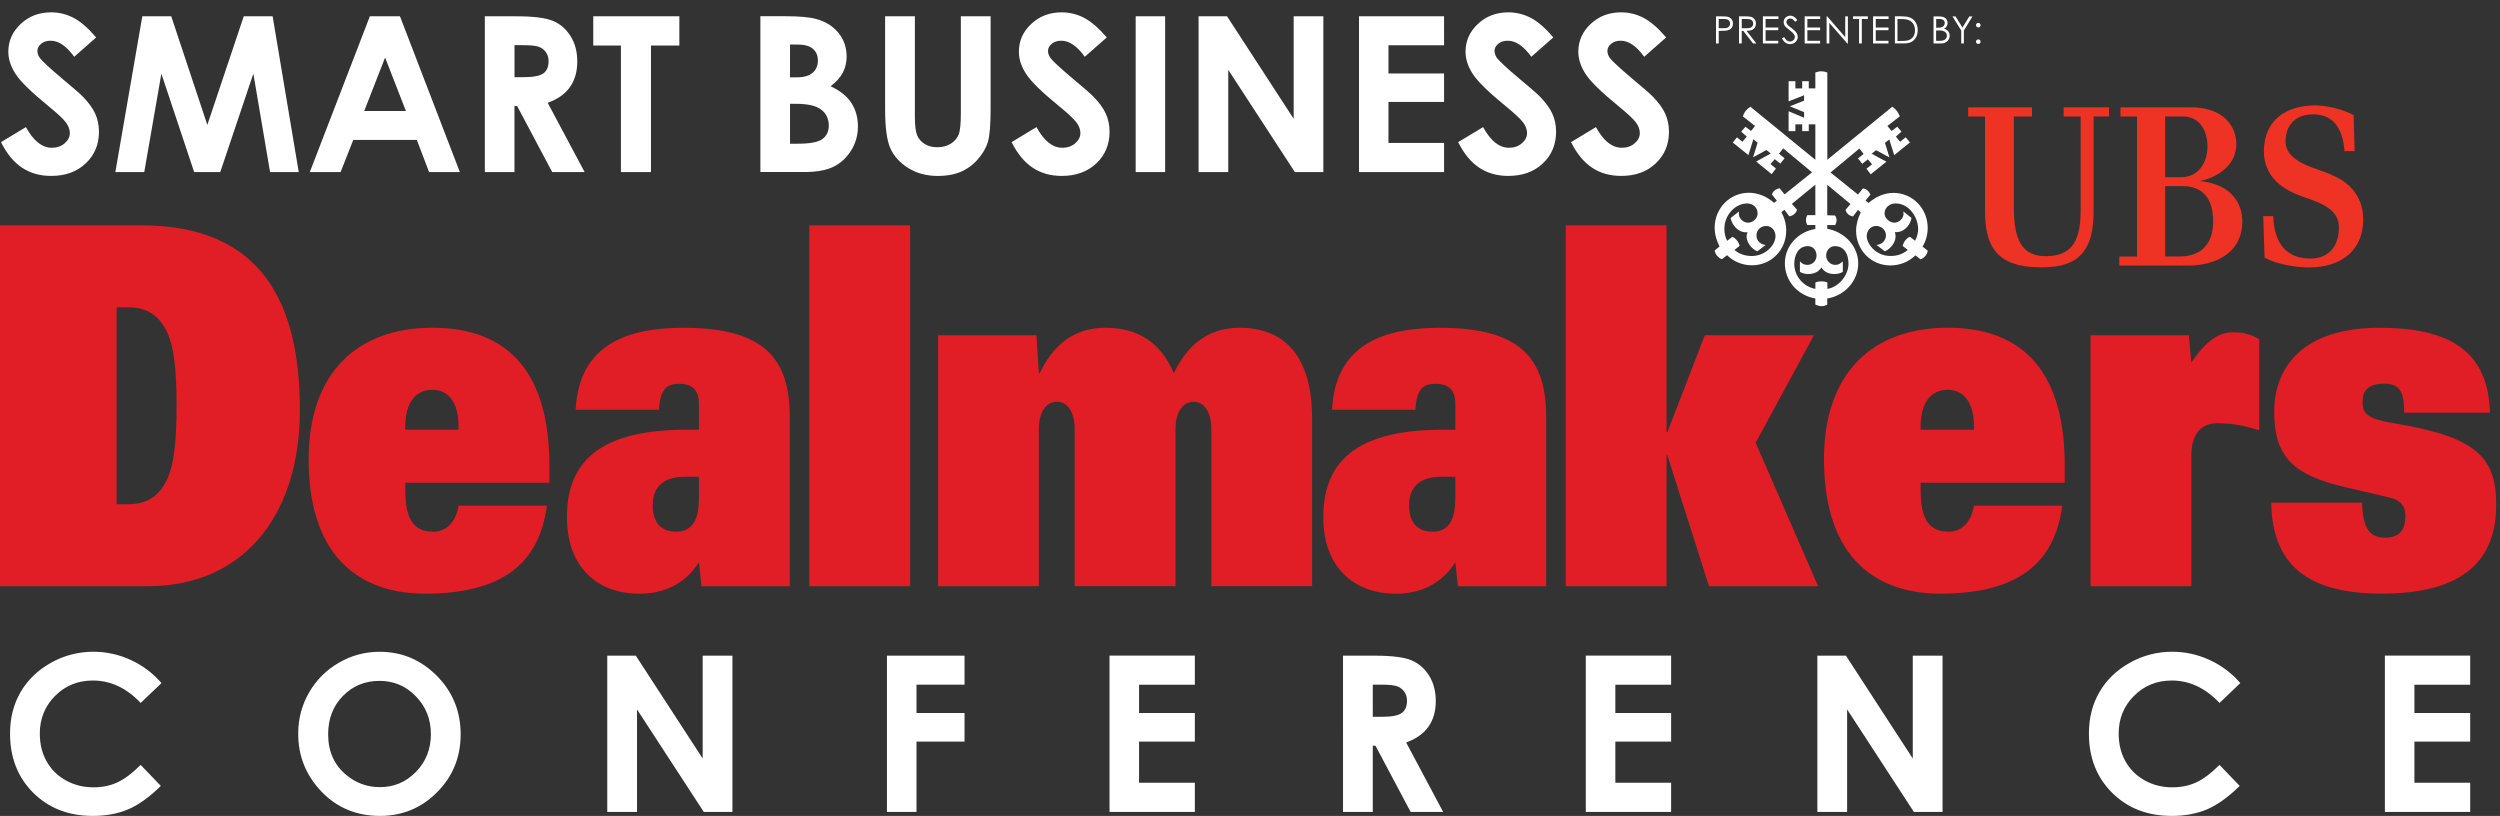 <?xml version="1.0" encoding="utf-8"?>
<!-- Generator: Adobe Illustrator 23.0.6, SVG Export Plug-In . SVG Version: 6.00 Build 0)  -->
<svg version="1.1" id="Layer_1" xmlns="http://www.w3.org/2000/svg" xmlns:xlink="http://www.w3.org/1999/xlink" x="0px" y="0px"
	 viewBox="0 0 555.24 181.21" style="enable-background:new 0 0 555.24 181.21;" xml:space="preserve">
<rect x="0" y="0" width="555.24" height="181.21" fill="#333333" stroke="none"/>
<style type="text/css">
	.st0{fill:#E11E25;}
	.st1{fill:#FFFFFF;}
	.st2{fill:#D7292E;}
	.st3{fill:none;stroke:#000000;stroke-width:0.246;}
	.st4{fill:#EE3224;}
</style>
<g>
	<path class="st0" d="M0,130.19h32.93c20.54,0,33.67-14.99,33.67-39.19c0-23.76-8.51-40.96-35.25-40.96H0V130.19L0,130.19z
		 M25.9,68.25h2.59c4.26,0,6.75,1.89,8.42,5.11c1.76,3.33,2.31,8.99,2.31,16.76c0,7.77-0.56,13.43-2.31,16.76
		c-1.67,3.22-4.16,5.11-8.42,5.11H25.9V68.25L25.9,68.25z M101.85,112.32c-0.65,4-3.05,5.77-5.55,5.77c-4.44,0-6.29-2.78-6.29-9.21
		v-1.67h32.01v-3.78c0-19.87-8.42-30.64-25.99-30.64c-16.65,0-27.48,9.99-27.48,29.2c0,22.54,12.21,29.86,25.81,29.86
		c17.39,0,25.44-6.88,27.1-19.54H101.85L101.85,112.32z M90.01,95.44v-0.78c0-5.33,2.41-8.1,6.01-8.1c3.51,0,5.83,2.78,5.83,8.1
		v0.78H90.01L90.01,95.44z M155.23,95.44h-2.68c-17.39,0-26.64,5.66-26.64,19.43c0,10.99,6.66,16.99,16.1,16.99
		c5.09,0,9.99-1.89,13.23-6.99l0.55,5.33h19.61V92.56c0-12.99-5.74-19.76-23.59-19.76c-11.75,0-23.22,3.22-23.96,18.21h18.5
		c0.28-4.66,1.76-5.77,4.53-5.77c3.15,0,4.35,1.67,4.35,4.44V95.44L155.23,95.44z M155.23,110.54c0,4.55-1.2,7.55-5.09,7.55
		c-3.42,0-5.18-2.22-5.18-5.77c0-3.11,1.29-6.44,7.22-6.44h3.05V110.54L155.23,110.54z M179.74,130.19h22.39V50.04h-22.39V130.19
		L179.74,130.19z M208.33,130.19h22.39V95.44c0-4.44,1.94-6.22,4.07-6.22c2.13,0,3.89,2.11,3.89,5.99v34.97h22.39V95.44
		c0-4.44,1.94-6.22,4.07-6.22c2.13,0,3.89,2.11,3.89,5.99v34.97h22.39V93.11c0-14.76-6.75-20.31-16.1-20.31
		c-5.27,0-10.82,2.11-14.62,10.1c-2.87-6.88-8.05-10.1-15.17-10.1c-5.27,0-10.82,2.11-14.62,10.1h-0.18l-0.55-8.44h-21.83V130.19
		L208.33,130.19z M323.22,95.44h-2.68c-17.39,0-26.64,5.66-26.64,19.43c0,10.99,6.66,16.99,16.1,16.99c5.09,0,9.99-1.89,13.23-6.99
		l0.55,5.33h19.61V92.56c0-12.99-5.74-19.76-23.59-19.76c-11.75,0-23.22,3.22-23.96,18.21h18.5c0.28-4.66,1.76-5.77,4.53-5.77
		c3.15,0,4.35,1.67,4.35,4.44V95.44L323.22,95.44z M323.22,110.54c0,4.55-1.2,7.55-5.09,7.55c-3.42,0-5.18-2.22-5.18-5.77
		c0-3.11,1.29-6.44,7.22-6.44h3.05V110.54L323.22,110.54z M347.74,130.19h22.39v-29.08h0.18l9.25,29.08h24.24l-13.88-31.86
		l12.95-23.87h-24.24L370.31,96h-0.18V50.04h-22.39V130.19L347.74,130.19z M438.4,112.32c-0.65,4-3.05,5.77-5.55,5.77
		c-4.44,0-6.29-2.78-6.29-9.21v-1.67h32.01v-3.78c0-19.87-8.42-30.64-25.99-30.64c-16.65,0-27.48,9.99-27.48,29.2
		c0,22.54,12.21,29.86,25.81,29.86c17.39,0,25.44-6.88,27.11-19.54H438.4L438.4,112.32z M426.56,95.44v-0.78
		c0-5.33,2.4-8.1,6.01-8.1c3.51,0,5.83,2.78,5.83,8.1v0.78H426.56L426.56,95.44z M464.3,130.19h22.39v-29.2
		c0-3.55,1.48-6.99,5.74-6.99c3.98,0,6.75,0.78,9.34,1.55v-20.2c-2.13-1.33-4.07-1.55-5.92-1.55c-2.87,0-5.92,1.78-9.16,6.77
		l-0.56-6.11H464.3V130.19L464.3,130.19z M553.01,91.67c-0.37-14.65-10.27-18.87-24.61-18.87c-16.56,0-23.31,8.44-23.31,18.65
		c0,10.21,4.44,14.1,15.82,16.76c6.75,1.55,8.51,2,9.9,2.33c2.87,0.67,3.42,2.44,3.42,4.11c0,2.66-1.02,4.77-4.53,4.77
		c-1.57,0-2.78-0.44-3.7-1.67c-0.83-1.11-1.29-3-1.39-6.11h-20.17c0.18,14.87,9.44,20.2,24.52,20.2c18.5,0,25.44-7.66,25.44-19.76
		c0-10.88-4.81-15.1-22.85-18.1c-5.92-1-6.84-2.22-6.84-4.66s1.11-4.11,4.81-4.11c1.48,0,2.59,0.33,3.33,1.22
		c0.74,0.89,1.11,2.44,1.11,5.22H553.01L553.01,91.67z"/>
	<path class="st1" d="M16.29,3.94c-1.56-0.8-3.21-1.2-4.93-1.2c-2.68,0-4.94,0.86-6.77,2.58c-1.83,1.72-2.74,3.77-2.74,6.17
		c0,1.66,0.55,3.33,1.65,5c1.1,1.67,3.53,4.04,7.3,7.11c1.98,1.62,3.26,2.81,3.84,3.6c0.58,0.78,0.87,1.57,0.87,2.35
		c0,0.86-0.38,1.62-1.15,2.28c-0.77,0.66-1.72,0.99-2.85,0.99c-2.17,0-4.08-1.53-5.75-4.59l-5.54,3.34c1.3,2.59,2.87,4.48,4.7,5.69
		c1.83,1.21,3.98,1.81,6.44,1.81c3.15,0,5.71-0.92,7.68-2.78c1.96-1.85,2.94-4.19,2.94-7.03c0-1.46-0.28-2.8-0.84-4.03
		c-0.56-1.23-1.5-2.52-2.84-3.87c-0.53-0.55-2.06-1.87-4.57-3.97c-2.69-2.27-4.3-3.76-4.83-4.45c-0.39-0.52-0.59-1.07-0.59-1.65
		c0-0.58,0.27-1.1,0.82-1.56c0.55-0.46,1.26-0.69,2.12-0.69c1.77,0,3.52,1.19,5.23,3.57l4.88-4.3C19.54,6.2,17.85,4.74,16.29,3.94
		L16.29,3.94z M25.62,38.21h6.42l3.8-21.85l7.28,21.85h5.8l7.35-21.85l3.71,21.85h6.37l-5.8-34.6h-6.41l-8.09,24.13L38.03,3.61
		h-6.42L25.62,38.21L25.62,38.21z M68.81,38.21h6.84l2.81-7.13h14.12l2.71,7.13h6.84L88.83,3.61h-6.68L68.81,38.21L68.81,38.21z
		 M90.15,24.66h-9.26l4.64-11.88L90.15,24.66L90.15,24.66z M107.68,38.21h6.58V23.56h0.6l7.78,14.65h7.2l-8.2-15.38
		c2.19-0.78,3.84-1.94,4.93-3.47c1.09-1.53,1.64-3.43,1.64-5.7c0-2.16-0.49-4.04-1.48-5.62c-0.99-1.58-2.29-2.72-3.91-3.4
		c-1.62-0.68-4.34-1.02-8.16-1.02h-6.98V38.21L107.68,38.21z M114.26,10.03h1.81c1.75,0,2.95,0.12,3.61,0.37
		c0.66,0.24,1.18,0.65,1.57,1.2c0.39,0.56,0.59,1.22,0.59,1.97c0,1.27-0.39,2.19-1.18,2.74c-0.79,0.55-2.23,0.83-4.33,0.83h-2.06
		V10.03L114.26,10.03z M131.76,10.11h6.14v28.11h6.68V10.11h6.3V3.61h-19.12V10.11L131.76,10.11z M178.58,38.21
		c2.79,0,4.98-0.4,6.57-1.19c1.59-0.79,2.88-1.99,3.88-3.59c1-1.6,1.51-3.37,1.51-5.32c0-2.02-0.49-3.77-1.46-5.26
		c-0.97-1.48-2.51-2.72-4.61-3.7c1.25-0.94,2.16-1.95,2.72-3.02c0.56-1.07,0.84-2.27,0.84-3.59c0-2.02-0.61-3.78-1.84-5.27
		c-1.22-1.49-2.87-2.51-4.95-3.06c-1.46-0.41-3.77-0.61-6.92-0.61h-5.44v34.6H178.58L178.58,38.21z M177.16,9.89
		c1.51,0,2.64,0.32,3.38,0.95c0.74,0.64,1.11,1.49,1.11,2.58c0,1.16-0.39,2.08-1.17,2.75c-0.78,0.67-1.97,1.01-3.58,1.01h-1.44V9.89
		H177.16L177.16,9.89z M176.83,23.06c2.59,0,4.45,0.43,5.56,1.29c1.12,0.86,1.68,2.04,1.68,3.53c0,1.32-0.48,2.32-1.43,3.01
		c-0.95,0.69-2.79,1.03-5.53,1.03h-1.65v-8.87H176.83L176.83,23.06z M196.58,24.24c0,4.12,0.4,7.05,1.2,8.78
		c0.8,1.73,2.13,3.18,3.99,4.33c1.86,1.15,4.04,1.73,6.55,1.73c1.91,0,3.59-0.3,5.03-0.91c1.44-0.6,2.72-1.53,3.82-2.79
		c1.11-1.25,1.85-2.56,2.25-3.9c0.39-1.35,0.59-3.76,0.59-7.24V3.61h-6.61v21.55c0,2.32-0.16,3.89-0.48,4.71
		c-0.32,0.82-0.9,1.5-1.74,2.03c-0.84,0.53-1.84,0.8-3,0.8c-1.1,0-2.04-0.24-2.81-0.72c-0.78-0.48-1.33-1.12-1.67-1.92
		c-0.34-0.8-0.51-2.16-0.51-4.09V3.61h-6.61V24.24L196.58,24.24z M240.73,3.94c-1.56-0.8-3.21-1.2-4.93-1.2
		c-2.69,0-4.94,0.86-6.77,2.58c-1.83,1.72-2.74,3.77-2.74,6.17c0,1.66,0.55,3.33,1.65,5c1.1,1.67,3.53,4.04,7.3,7.11
		c1.98,1.62,3.26,2.81,3.84,3.6c0.58,0.78,0.87,1.57,0.87,2.35c0,0.86-0.39,1.62-1.15,2.28c-0.77,0.66-1.72,0.99-2.85,0.99
		c-2.17,0-4.08-1.53-5.75-4.59l-5.53,3.34c1.3,2.59,2.87,4.48,4.7,5.69c1.83,1.21,3.97,1.81,6.44,1.81c3.15,0,5.71-0.92,7.68-2.78
		c1.96-1.85,2.94-4.19,2.94-7.03c0-1.46-0.28-2.8-0.84-4.03c-0.56-1.23-1.5-2.52-2.84-3.87c-0.54-0.55-2.06-1.87-4.57-3.97
		c-2.69-2.27-4.3-3.76-4.83-4.45c-0.39-0.52-0.59-1.07-0.59-1.65c0-0.58,0.27-1.1,0.82-1.56c0.55-0.46,1.26-0.69,2.12-0.69
		c1.78,0,3.52,1.19,5.23,3.57l4.88-4.3C243.98,6.2,242.29,4.74,240.73,3.94L240.73,3.94z M252.23,38.21h6.54V3.61h-6.54V38.21
		L252.23,38.21z M266.2,38.21h6.59v-22.7l14.79,22.7h6.33V3.61h-6.59v22.77l-14.8-22.77h-6.32V38.21L266.2,38.21z M301.83,38.21
		h18.89v-6.47h-12.35v-9.1h12.35v-6.33h-12.35v-6.26h12.35V3.61h-18.89V38.21L301.83,38.21z M339.93,3.94
		c-1.56-0.8-3.21-1.2-4.93-1.2c-2.68,0-4.94,0.86-6.77,2.58c-1.83,1.72-2.74,3.77-2.74,6.17c0,1.66,0.55,3.33,1.65,5
		c1.1,1.67,3.53,4.04,7.3,7.11c1.98,1.62,3.26,2.81,3.84,3.6c0.58,0.78,0.87,1.57,0.87,2.35c0,0.86-0.39,1.62-1.16,2.28
		c-0.77,0.66-1.72,0.99-2.85,0.99c-2.17,0-4.08-1.53-5.75-4.59l-5.54,3.34c1.3,2.59,2.87,4.48,4.7,5.69
		c1.83,1.21,3.98,1.81,6.44,1.81c3.15,0,5.71-0.92,7.67-2.78c1.96-1.85,2.94-4.19,2.94-7.03c0-1.46-0.28-2.8-0.84-4.03
		c-0.56-1.23-1.5-2.52-2.84-3.87c-0.53-0.55-2.06-1.87-4.57-3.97c-2.69-2.27-4.3-3.76-4.83-4.45c-0.39-0.52-0.59-1.07-0.59-1.65
		c0-0.58,0.27-1.1,0.82-1.56c0.55-0.46,1.26-0.69,2.12-0.69c1.78,0,3.52,1.19,5.23,3.57l4.88-4.3C343.19,6.2,341.5,4.74,339.93,3.94
		L339.93,3.94z M364.98,3.94c-1.56-0.8-3.21-1.2-4.93-1.2c-2.68,0-4.94,0.86-6.77,2.58c-1.83,1.72-2.74,3.77-2.74,6.17
		c0,1.66,0.55,3.33,1.65,5c1.1,1.67,3.53,4.04,7.3,7.11c1.98,1.62,3.26,2.81,3.84,3.6c0.58,0.78,0.87,1.57,0.87,2.35
		c0,0.86-0.38,1.62-1.15,2.28c-0.77,0.66-1.72,0.99-2.85,0.99c-2.17,0-4.08-1.53-5.75-4.59l-5.53,3.34c1.3,2.59,2.87,4.48,4.7,5.69
		c1.83,1.21,3.98,1.81,6.44,1.81c3.15,0,5.71-0.92,7.67-2.78c1.96-1.85,2.94-4.19,2.94-7.03c0-1.46-0.28-2.8-0.84-4.03
		c-0.56-1.23-1.5-2.52-2.84-3.87c-0.53-0.55-2.06-1.87-4.57-3.97c-2.68-2.27-4.29-3.76-4.83-4.45c-0.39-0.52-0.59-1.07-0.59-1.65
		c0-0.58,0.27-1.1,0.82-1.56c0.55-0.46,1.26-0.69,2.12-0.69c1.78,0,3.52,1.19,5.23,3.57l4.88-4.3
		C368.24,6.2,366.54,4.74,364.98,3.94L364.98,3.94z"/>
	<path class="st1" d="M29.01,146.56c-2.65-1.21-5.41-1.81-8.27-1.81c-3.37,0-6.51,0.82-9.43,2.45c-2.92,1.64-5.16,3.8-6.73,6.49
		c-1.57,2.69-2.35,5.77-2.35,9.23c0,5.35,1.72,9.73,5.16,13.16c3.44,3.42,7.85,5.13,13.25,5.13c2.93,0,5.53-0.49,7.81-1.45
		c2.28-0.97,4.7-2.7,7.27-5.21l-4.48-4.67c-1.9,1.89-3.65,3.19-5.23,3.91c-1.59,0.72-3.34,1.07-5.26,1.07
		c-2.25,0-4.29-0.51-6.13-1.54c-1.84-1.02-3.26-2.43-4.27-4.23c-1.01-1.79-1.51-3.85-1.51-6.16c0-3.32,1.14-6.12,3.41-8.39
		c2.27-2.27,5.06-3.4,8.38-3.4c3.93,0,7.47,1.66,10.61,4.98l4.62-4.41C33.95,149.49,31.66,147.77,29.01,146.56L29.01,146.56z
		 M75.26,147.19c-2.81,1.63-5.02,3.83-6.62,6.62c-1.61,2.78-2.41,5.84-2.41,9.16c0,4.95,1.72,9.23,5.17,12.84
		c3.45,3.6,7.78,5.4,12.99,5.4c4.97,0,9.2-1.75,12.69-5.26c3.49-3.51,5.23-7.8,5.23-12.86c0-5.11-1.77-9.45-5.3-13
		c-3.53-3.55-7.76-5.33-12.67-5.33C81.1,144.75,78.07,145.56,75.26,147.19L75.26,147.19z M92.37,154.65
		c2.22,2.29,3.33,5.09,3.33,8.39c0,3.32-1.1,6.11-3.31,8.38c-2.21,2.27-4.87,3.4-8.01,3.4c-2.77,0-5.23-0.87-7.37-2.62
		c-2.76-2.23-4.13-5.27-4.13-9.11c0-3.45,1.09-6.29,3.28-8.52c2.19-2.23,4.89-3.35,8.1-3.35C87.45,151.21,90.15,152.36,92.37,154.65
		L92.37,154.65z M134.87,180.33h6.61v-22.77l14.83,22.77h6.36v-34.71h-6.61v22.84l-14.85-22.84h-6.34V180.33L134.87,180.33z
		 M196.99,180.33h6.56v-15.62h10.67v-6.35h-10.67v-6.3h10.67v-6.44h-17.23V180.33L196.99,180.33z M246.42,180.33h18.95v-6.49h-12.39
		v-9.13h12.39v-6.35h-12.39v-6.28h12.39v-6.47h-18.95V180.33L246.42,180.33z M298.28,180.33h6.61v-14.7h0.6l7.81,14.7h7.22
		l-8.22-15.43c2.2-0.79,3.85-1.95,4.94-3.48c1.09-1.53,1.64-3.44,1.64-5.72c0-2.17-0.49-4.05-1.48-5.64
		c-0.99-1.59-2.3-2.73-3.93-3.41c-1.63-0.69-4.36-1.03-8.19-1.03h-7V180.33L298.28,180.33z M304.89,152.06h1.81
		c1.76,0,2.96,0.12,3.62,0.37c0.66,0.24,1.18,0.65,1.58,1.21c0.39,0.56,0.59,1.22,0.59,1.98c0,1.28-0.4,2.19-1.19,2.75
		c-0.79,0.55-2.24,0.83-4.34,0.83h-2.07V152.06L304.89,152.06z M352.2,180.33h18.95v-6.49h-12.39v-9.13h12.39v-6.35h-12.39v-6.28
		h12.39v-6.47H352.2V180.33L352.2,180.33z M403.63,180.33h6.61v-22.77l14.83,22.77h6.36v-34.71h-6.61v22.84l-14.85-22.84h-6.34
		V180.33L403.63,180.33z M490.71,146.56c-2.65-1.21-5.41-1.81-8.27-1.81c-3.37,0-6.51,0.82-9.43,2.45c-2.92,1.64-5.16,3.8-6.72,6.49
		c-1.57,2.69-2.35,5.77-2.35,9.23c0,5.35,1.72,9.73,5.16,13.16c3.44,3.42,7.85,5.13,13.25,5.13c2.93,0,5.53-0.49,7.81-1.45
		c2.28-0.97,4.7-2.7,7.27-5.21l-4.48-4.67c-1.9,1.89-3.65,3.19-5.23,3.91c-1.59,0.72-3.34,1.07-5.26,1.07
		c-2.25,0-4.29-0.51-6.13-1.54c-1.84-1.02-3.26-2.43-4.27-4.23c-1.01-1.79-1.51-3.85-1.51-6.16c0-3.32,1.14-6.12,3.41-8.39
		c2.27-2.27,5.07-3.4,8.38-3.4c3.93,0,7.47,1.66,10.61,4.98l4.62-4.41C495.65,149.49,493.36,147.77,490.71,146.56L490.71,146.56z
		 M529.67,180.33h18.95v-6.49h-12.39v-9.13h12.39v-6.35h-12.39v-6.28h12.39v-6.47h-18.95V180.33L529.67,180.33z"/>
	<path class="st1" d="M381.12,9.65h0.6v-2.8h0.43c0.75,0,1.26-0.03,1.53-0.1c0.37-0.09,0.67-0.27,0.88-0.53
		c0.21-0.26,0.32-0.59,0.32-0.99c0-0.4-0.11-0.73-0.33-0.99c-0.22-0.26-0.5-0.44-0.84-0.52c-0.24-0.06-0.7-0.09-1.39-0.09h-1.2V9.65
		L381.12,9.65z M382.78,4.22c0.41,0,0.7,0.04,0.88,0.11c0.18,0.07,0.32,0.19,0.43,0.36c0.11,0.17,0.16,0.35,0.16,0.55
		c0,0.21-0.05,0.39-0.16,0.56c-0.11,0.17-0.26,0.29-0.45,0.36c-0.19,0.07-0.49,0.11-0.9,0.11l-1.02-0.01V4.22H382.78L382.78,4.22z
		 M386.23,9.65h0.6v-2.8h0.34l2.17,2.8h0.74l-2.17-2.8c0.51,0,0.9-0.07,1.19-0.19c0.29-0.13,0.51-0.32,0.66-0.56
		c0.15-0.25,0.23-0.54,0.23-0.87c0-0.39-0.11-0.73-0.33-0.99c-0.22-0.27-0.52-0.44-0.87-0.53c-0.24-0.05-0.69-0.08-1.36-0.08h-1.2
		V9.65L386.23,9.65z M387.9,4.22c0.41,0,0.71,0.04,0.89,0.11c0.18,0.07,0.32,0.19,0.43,0.35c0.11,0.17,0.16,0.35,0.16,0.55
		c0,0.21-0.05,0.4-0.16,0.56c-0.11,0.17-0.26,0.29-0.45,0.37c-0.19,0.08-0.49,0.11-0.89,0.11l-1.04-0.01V4.22H387.9L387.9,4.22z
		 M391.52,9.65h3.43V9.06h-2.82V6.7h2.82V6.11h-2.82V4.22h2.85V3.63h-3.45V9.65L391.52,9.65z M396.58,9.51
		c0.3,0.2,0.63,0.29,0.99,0.29c0.47,0,0.88-0.16,1.21-0.48c0.33-0.32,0.5-0.7,0.5-1.14c0-0.3-0.1-0.6-0.29-0.9
		c-0.19-0.3-0.55-0.64-1.07-1.03c-0.44-0.32-0.7-0.53-0.78-0.6c-0.14-0.14-0.24-0.28-0.3-0.4c-0.05-0.12-0.08-0.25-0.08-0.38
		c0-0.22,0.08-0.4,0.23-0.54c0.15-0.15,0.35-0.22,0.6-0.22c0.19,0,0.36,0.05,0.52,0.14c0.16,0.1,0.35,0.29,0.58,0.59l0.49-0.37
		c-0.28-0.38-0.54-0.64-0.78-0.78c-0.25-0.14-0.51-0.21-0.8-0.21c-0.27,0-0.52,0.06-0.74,0.19c-0.23,0.12-0.4,0.29-0.53,0.51
		c-0.12,0.22-0.19,0.45-0.19,0.72c0,0.33,0.11,0.64,0.32,0.92c0.12,0.17,0.44,0.44,0.94,0.82c0.5,0.38,0.84,0.7,1.03,0.97
		c0.14,0.19,0.2,0.39,0.2,0.59c0,0.18-0.05,0.35-0.14,0.5c-0.09,0.16-0.23,0.28-0.41,0.38c-0.18,0.09-0.37,0.14-0.57,0.14
		c-0.47,0-0.89-0.33-1.25-0.99l-0.51,0.31C396.01,8.99,396.29,9.32,396.58,9.51L396.58,9.51z M400.81,9.65h3.43V9.06h-2.83V6.7h2.83
		V6.11h-2.83V4.22h2.85V3.63h-3.45V9.65L400.81,9.65z M406.29,9.65V5.09l3.98,4.56h0.14V3.63h-0.59v4.62l-4.01-4.62h-0.13v6.02
		H406.29L406.29,9.65z M412.89,4.22v5.43h0.61V4.22h1.34V3.63h-3.3v0.59H412.89L412.89,4.22z M416,9.65h3.43V9.06h-2.83V6.7h2.83
		V6.11h-2.83V4.22h2.85V3.63H416V9.65L416,9.65z M422.76,9.65c0.75,0,1.33-0.11,1.75-0.33c0.42-0.22,0.75-0.56,1.02-1.02
		c0.26-0.46,0.39-0.99,0.39-1.59c0-0.7-0.17-1.3-0.49-1.81c-0.33-0.5-0.78-0.86-1.37-1.06c-0.41-0.14-1.06-0.22-1.96-0.22h-1.25
		v6.02H422.76L422.76,9.65z M421.42,4.22h0.43c0.87,0,1.49,0.06,1.86,0.17c0.5,0.15,0.89,0.44,1.18,0.85
		c0.28,0.41,0.42,0.91,0.42,1.49c0,0.55-0.13,1.02-0.39,1.41c-0.26,0.38-0.62,0.65-1.07,0.8c-0.32,0.1-0.9,0.16-1.73,0.16h-0.7V4.22
		L421.42,4.22z M429.42,9.65h1.65c0.6,0,1.07-0.17,1.42-0.5c0.35-0.33,0.53-0.74,0.53-1.23c0-0.24-0.05-0.46-0.14-0.66
		c-0.09-0.2-0.23-0.38-0.39-0.52c-0.17-0.14-0.41-0.27-0.72-0.37c0.25-0.14,0.44-0.31,0.58-0.53c0.13-0.22,0.2-0.46,0.2-0.73
		c0-0.29-0.07-0.55-0.22-0.78c-0.15-0.23-0.35-0.41-0.61-0.52c-0.26-0.11-0.62-0.17-1.1-0.17h-1.19V9.65L429.42,9.65z M430.71,4.22
		c0.42,0,0.73,0.08,0.92,0.24c0.19,0.16,0.29,0.37,0.29,0.65c0,0.2-0.06,0.39-0.17,0.56c-0.11,0.17-0.27,0.29-0.47,0.37
		c-0.2,0.08-0.51,0.12-0.92,0.12h-0.34V4.22H430.71L430.71,4.22z M430.35,6.76c0.51,0,0.87,0.02,1.07,0.07
		c0.31,0.07,0.55,0.21,0.72,0.41c0.18,0.2,0.26,0.43,0.26,0.7c0,0.21-0.06,0.41-0.19,0.59c-0.12,0.18-0.29,0.32-0.49,0.4
		c-0.21,0.09-0.53,0.13-0.97,0.13h-0.75V6.76H430.35L430.35,6.76z M435.58,6.78v2.88h0.59V6.78l1.91-3.14h-0.7l-1.52,2.48
		l-1.54-2.48h-0.69L435.58,6.78L435.58,6.78z M439.01,5.23c-0.1,0.1-0.15,0.22-0.15,0.36c0,0.14,0.05,0.26,0.15,0.36
		c0.1,0.1,0.22,0.15,0.36,0.15c0.14,0,0.26-0.05,0.36-0.15c0.1-0.1,0.15-0.22,0.15-0.36c0-0.14-0.05-0.26-0.15-0.36
		c-0.1-0.1-0.22-0.15-0.36-0.15C439.23,5.08,439.11,5.13,439.01,5.23L439.01,5.23z M439.01,8.9c-0.1,0.1-0.15,0.22-0.15,0.36
		c0,0.14,0.05,0.26,0.15,0.36c0.1,0.1,0.22,0.15,0.36,0.15c0.14,0,0.26-0.05,0.36-0.15c0.1-0.1,0.15-0.22,0.15-0.36
		c0-0.14-0.05-0.26-0.15-0.36c-0.1-0.1-0.22-0.15-0.36-0.15C439.23,8.75,439.11,8.8,439.01,8.9L439.01,8.9z"/>
	<path class="st2" d="M406.97,51.74"/>
	<path class="st3" d="M406.97,51.74"/>
	<path class="st1" d="M418.55,47.42c0,1.04,1.1,2.03,2.19,2.03c1.04,0,2.03-0.94,2.03-1.98c0-0.16-0.05-0.31-0.05-0.52l1.82,1.46
		c-0.31,1.77-1.88,3.34-3.7,3.13c0.1,0.31,0.16,0.57,0.16,0.99c0,1.3-1.15,2.81-2.4,3.28l-1.83-1.41c1.15-0.1,2.09-0.89,2.09-2.14
		c0-1.2-1.04-2.08-2.19-2.08c-1.2,0-2.08,1.04-2.08,2.29c0,1.51,1.83,4.38,5.32,4.38c1.41,0,2.76-0.42,3.8-1.35l-1.15-0.89
		c0.26-0.89,0.78-1.67,1.62-2.03l1.15,0.89c0.42-0.78,0.68-1.67,0.68-2.61c0-2.5-1.93-5.68-5-5.68
		C419.7,45.18,418.55,46.07,418.55,47.42 M405.58,56.75c0,1.15,0.94,2.08,2.03,2.08c0.78,0,1.1-0.31,1.67-0.78v2.34
		c-0.57,0.31-1.15,0.47-1.77,0.47c-1.25,0-2.29-0.36-2.97-1.46c-0.73,1.09-1.77,1.46-3.02,1.46c-0.57,0-1.2-0.16-1.77-0.47v-2.34
		c0.52,0.52,0.94,0.78,1.67,0.78c1.15,0,2.03-0.94,2.03-2.08c0-1.09-0.73-2.08-1.93-2.08c-2.14,0-3.02,2.03-3.02,3.91
		c0,2.76,2.03,5.1,4.69,5.58v-1.41c0.42-0.21,0.89-0.26,1.3-0.26c0.47,0,0.94,0.05,1.36,0.26v1.41c2.45-0.36,4.69-2.97,4.69-5.58
		c0-1.93-0.78-3.91-3.02-3.91C406.36,54.67,405.58,55.66,405.58,56.75 M390.1,52.27c0,1.25,0.94,2.03,2.03,2.14l-1.82,1.41
		c-1.25-0.47-2.4-1.98-2.4-3.28c0-0.42,0.11-0.68,0.21-0.99c-0.16,0-0.26,0.05-0.37,0.05c-1.67,0-3.07-1.56-3.39-3.18l1.88-1.46
		c-0.05,0.21-0.05,0.36-0.05,0.52c0,1.04,0.99,1.98,2.03,1.98c1.09,0,2.14-0.94,2.14-2.03c0-1.35-1.04-2.24-2.34-2.24
		c-2.55,0-5.05,2.45-5.05,5.68c0,0.94,0.21,1.82,0.63,2.61l1.15-0.89c0.78,0.36,1.41,1.15,1.61,2.03l-1.15,0.89
		c1.09,0.94,2.45,1.35,3.86,1.35c2.92,0,5.26-2.34,5.26-4.43c0-1.2-0.83-2.24-2.08-2.24C391.09,50.18,390.1,51.07,390.1,52.27
		 M419.59,30.96l-0.94,0.78l0.99,3.23l-2.97-1.61l-0.99,0.78l3.28,1.77l-3.49,2.81l-0.94-1.25l1.25-0.99l-0.94-1.09l-1.25,0.99
		l-0.94-1.2l1.25-0.99l-0.94-1.2l-6.41,5.32l6.1,4.9l1.09-1.35c0.78,0.05,1.35,0.62,1.67,1.35l-1.09,1.35l0.68,0.52
		c1.51-1.35,3.49-2.24,5.52-2.24c4.27,0,7.61,3.49,7.61,7.76c0,1.41-0.36,2.92-1.15,4.17l1.15,0.89c-0.05,0.83-0.83,1.72-1.62,1.93
		l-1.09-0.88c-1.51,1.46-3.49,2.24-5.58,2.24c-4.27,0-7.61-3.39-7.61-7.71c0-1.41,0.42-2.87,1.04-4.06l-0.62-0.57l-1.1,1.46
		c-0.78-0.1-1.46-0.62-1.67-1.46l1.1-1.3l-5.16-4.27v6.77l1.72,0.05c0.21,0.26,0.36,0.62,0.36,1.04c0,0.36-0.16,0.78-0.31,1.09
		h-1.77v0.83c3.75,0.63,6.88,3.8,6.88,7.66c0,4.01-3.08,7.19-6.88,7.82v1.35C405.47,67.85,405,68,404.59,68
		c-0.47,0-0.99-0.16-1.41-0.36v-1.35c-3.8-0.62-6.77-3.8-6.77-7.82c0-3.86,2.97-7.03,6.77-7.61v-0.89h-1.77
		c-0.21-0.31-0.31-0.73-0.31-1.09c0-0.42,0.1-0.78,0.31-1.1h1.77v-6.77l-5.21,4.27l1.15,1.3c-0.26,0.83-0.94,1.35-1.72,1.46
		l-1.1-1.46l-0.68,0.57c0.73,1.2,1.09,2.66,1.09,4.06c0,4.32-3.33,7.71-7.61,7.71c-2.03,0-4.06-0.78-5.52-2.24l-1.15,0.88
		c-0.73-0.21-1.51-1.09-1.61-1.93l1.09-0.89c-0.67-1.25-1.09-2.76-1.09-4.17c0-4.27,3.33-7.76,7.61-7.76c2.08,0,4.06,0.89,5.57,2.24
		l0.63-0.47l-1.1-1.41c0.26-0.73,0.94-1.25,1.72-1.35l1.1,1.35l6.1-4.9l-6.41-5.32l-0.94,1.2l1.25,0.99l-0.94,1.2l-1.25-0.99
		l-0.94,1.09l1.2,0.99l-0.94,1.25l-3.44-2.81l3.23-1.77l-0.94-0.78l-2.97,1.61l0.99-3.23l-0.94-0.78l-1.09,3.54l-3.49-2.81
		l0.94-1.15l1.2,0.99l0.99-1.15l-1.25-1.09l0.94-1.1l1.25,0.94l0.89-1.1l-2.71-2.14c0.26-0.89,0.83-1.62,1.67-2.14l14.43,11.78
		v-7.87h-1.46v1.51h-1.46v-1.51h-1.51v1.51h-1.51v-4.43l3.44,1.46v-1.25l-3.18-1.3l3.18-1.25v-1.2l-3.44,1.35v-4.48h1.51v1.61h1.51
		v-1.61h1.46v1.61h1.46v-3.54c0.42-0.16,0.89-0.26,1.36-0.26c0.42,0,0.89,0.1,1.3,0.26v19.38l14.43-11.78
		c0.78,0.52,1.35,1.25,1.67,2.14l-2.76,2.14l0.94,1.1l1.25-0.94l0.94,1.1l-1.25,1.09l0.94,1.15l1.25-0.99l0.94,1.15l-3.49,2.81
		L419.59,30.96L419.59,30.96z"/>
	<path class="st4" d="M513.7,25.4c-3.71,0-6.08,2.2-6.08,6.01c0,3.46,3.74,5.11,7.38,6.33c2.16,0.76,4.89,1.76,6.77,3.56
		c2.05,1.94,3.17,4.53,3.09,7.81c-0.14,6.12-4.42,10.26-11.98,10.29c-2.84,0-7.27-0.65-9.93-2.2L502.65,48h2.23
		c0.18,6.19,3.1,9.43,8.21,9.43c4.1,0,6.37-2.73,6.37-6.91c0-3.6-2.99-5.15-7.52-6.66c-1.48-0.5-4.39-1.58-6.44-3.6
		c-1.83-1.84-2.7-4.14-2.7-6.59c0-7.16,5.11-10.26,11.44-10.26c2.52,0,6.3,0.9,8.49,2.16l0.22,7.99h-2.23
		C520.25,27.88,517.77,25.4,513.7,25.4 M491.53,49.15c0-4.68-2.02-7.81-6.73-7.81h-3.92v15.62h3.17
		C489.05,56.96,491.53,54.01,491.53,49.15 M490.27,32.45c0-3.27-1.69-6.59-5.4-6.59h-4v13.49h3.56
		C488.36,39.36,490.27,36.05,490.27,32.45 M474.62,56.96V25.86h-3.67v-2.02h15.73c6.69,0,10,3.78,10,8.21c0,4.72-4.28,7.38-8.1,8.17
		c7.41,0.68,9.43,5.43,9.43,8.93c0,7.13-6.08,9.83-12.06,9.83h-15.26v-2.01H474.62L474.62,56.96z M464.97,47.28
		c0,10.8-5.9,12.09-11.8,12.09c-10.15,0-12.31-5.18-12.31-12.6V25.86h-3.74v-2.02h14.18v2.02h-4.03v20.3
		c0,7.16,1.87,10.73,7.02,10.73c5.25,0,7.81-2.59,7.81-10.04V25.86h-3.78v-2.02h10.08v2.02h-3.42V47.28L464.97,47.28L464.97,47.28z"
		/>
</g>
</svg>
